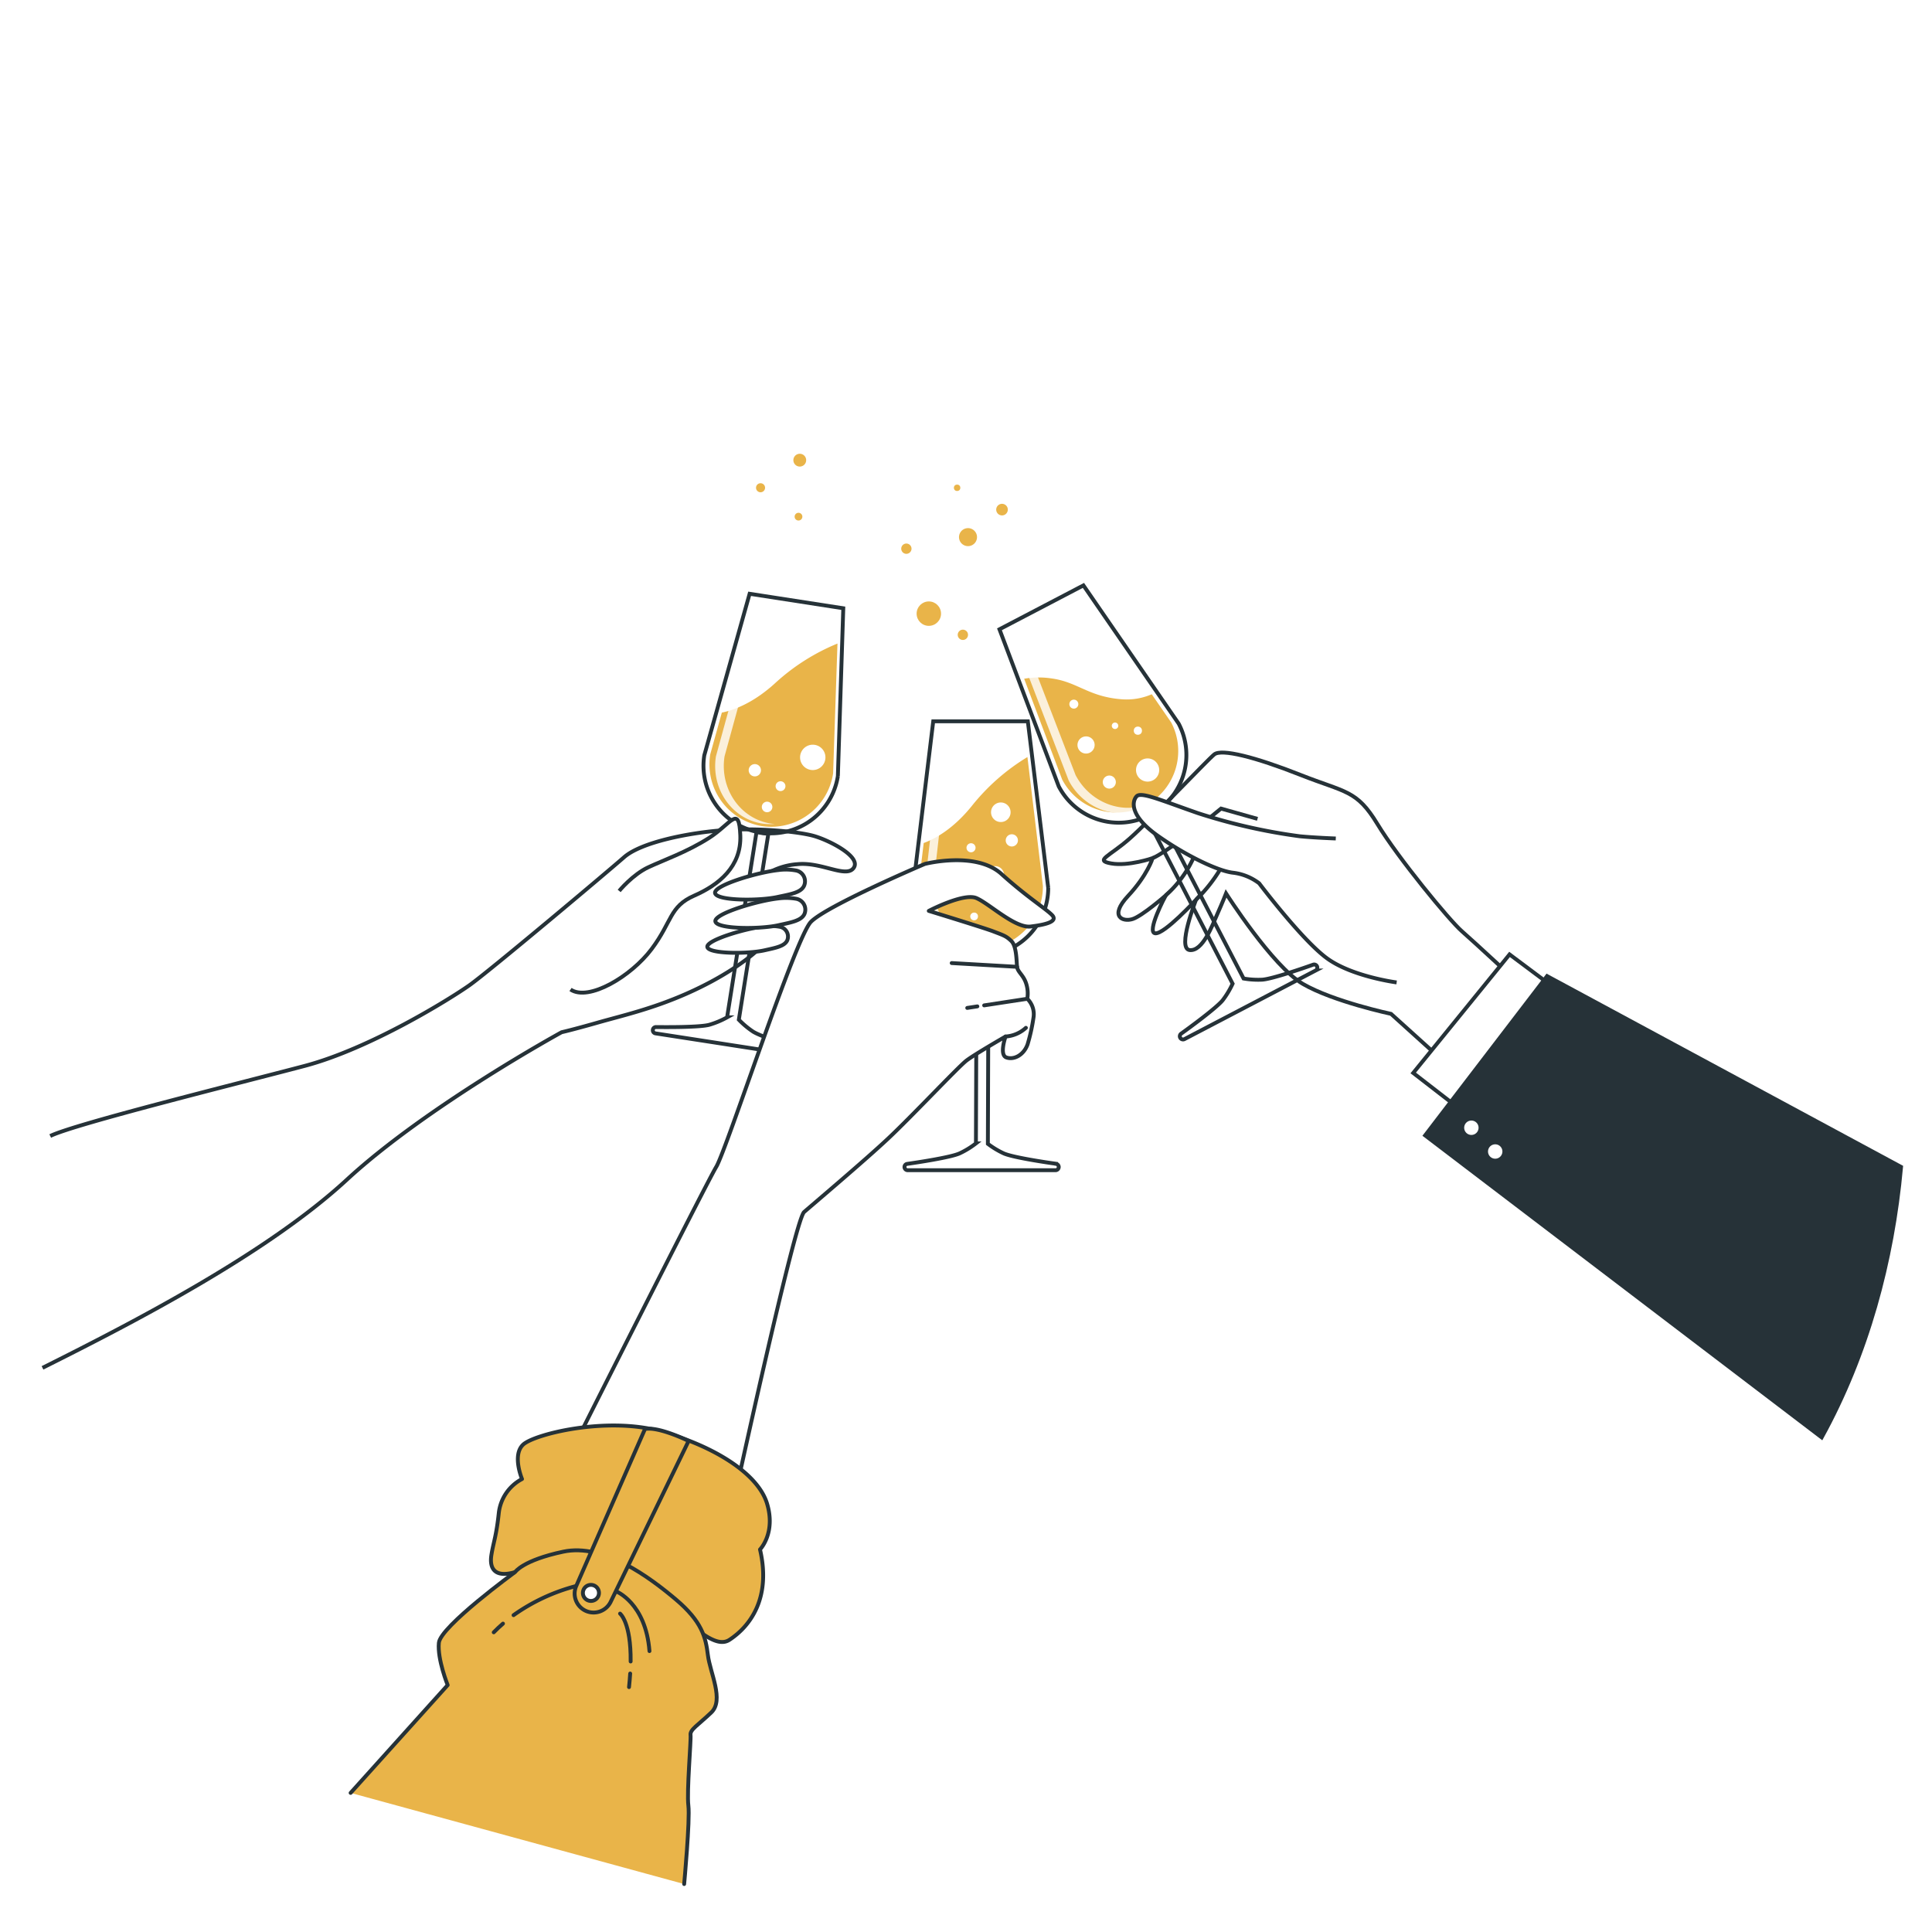 <svg class="animated" id="freepik_stories-new-year-toast" xmlns="http://www.w3.org/2000/svg" viewBox="0 0 500 500" version="1.1" xmlns:xlink="http://www.w3.org/1999/xlink" xmlns:svgjs="http://svgjs.com/svgjs"><style>svg#freepik_stories-new-year-toast:not(.animated) .animable {opacity: 0;}svg#freepik_stories-new-year-toast.animated #freepik--hand-3--inject-121 {animation: 3s Infinite  linear wind;animation-delay: 0s;}svg#freepik_stories-new-year-toast.animated #freepik--hand-1--inject-121 {animation: 3s Infinite  linear wind;animation-delay: 0s;}svg#freepik_stories-new-year-toast.animated #freepik--hand-2--inject-121 {animation: 3s Infinite  linear wind;animation-delay: 0s;}            @keyframes wind {                0% {                    transform: rotate( 0deg );                }                25% {                    transform: rotate( 1deg );                }                75% {                    transform: rotate( -1deg );                }            }        .animator-hidden { display: none; }</style><g id="freepik--background-simple--inject-121" class="animable animator-active animator-hidden" style="transform-origin: 248.117px 261.048px;"><path d="M471.76,207.68C455.32,154,413.06,110.94,363,88.27c-47.72-21.63-108-32.32-153.25,1-29.77,21.92-46.63,57-73.89,81.63-13.54,12.22-28.38,16.19-44.49,23.5-39.29,17.81-72.16,52.17-74.87,97.49C12,367.64,72.09,420.05,139.11,437.24,227.68,460,293.89,460,354.72,435.42c31.6-12.74,63.75-28.86,86.53-55.24,34.45-39.91,44-96.59,36.14-147.84A175.49,175.49,0,0,0,471.76,207.68Z" style="fill: #E9B449; transform-origin: 248.117px 261.048px;" id="elqq6wiwb04vr" class="animable"></path><g id="el69qwzsgiftp"><path d="M471.76,207.68C455.32,154,413.06,110.94,363,88.27c-47.72-21.63-108-32.32-153.25,1-29.77,21.92-46.63,57-73.89,81.63-13.54,12.22-28.38,16.19-44.49,23.5-39.29,17.81-72.16,52.17-74.87,97.49C12,367.64,72.09,420.05,139.11,437.24,227.68,460,293.89,460,354.72,435.42c31.6-12.74,63.75-28.86,86.53-55.24,34.45-39.91,44-96.59,36.14-147.84A175.49,175.49,0,0,0,471.76,207.68Z" style="fill: rgb(255, 255, 255); opacity: 0.8; transform-origin: 248.117px 261.048px;" class="animable" id="elr9xawjtmq3r"></path></g></g><g id="freepik--Banner--inject-121" class="animable animator-hidden" style="transform-origin: 248.96px 107.175px;"><path d="M72.05,141.07s109.68-5.24,177.4-6.95c67.72,1.71,177.4,6.95,177.4,6.95s-8.56-10.34-14.26-31,5.86-36.71,5.86-36.71c-55.88,6.25-115.71,5.17-165.67,4.87v0c-1.1,0-2.22,0-3.33,0s-2.23,0-3.33,0v0c-50,.3-118-3-173.9-9.27,0,0,4.75,26,4.55,32.8A225.91,225.91,0,0,1,72.05,141.07Z" style="fill: rgb(38, 50, 56); stroke: rgb(38, 50, 56); stroke-miterlimit: 10; transform-origin: 249.45px 105.015px;" id="el6zjl0lefp1v" class="animable"></path><path d="M141.6,109.61v13.83h-3.42V92.71h3.42v13.83h7.55V92.71h3.42v30.73h-3.42V109.61Z" style="fill: #E9B449; transform-origin: 145.375px 108.075px;" id="elcu3wbxzdqnk" class="animable"></path><path d="M159.55,117.25l-1.19,6.19H155.2l5.89-30.73h5l5.88,30.73H168.5l-1.18-6.19Zm.44-2.94h6.85l-3.47-17.74Z" style="fill: #E9B449; transform-origin: 163.585px 108.075px;" id="elmw0oncbx4up" class="animable"></path><path d="M181.32,92.71c4.83,0,6.89,2.85,6.89,7.51v3.68c0,4.88-2.28,7.42-7.16,7.42h-3v12.12H174.6V92.71Zm-.27,15.54c2.55,0,3.78-1.19,3.78-4.13V100c0-2.81-1-4.21-3.51-4.21H178v12.42Z" style="fill: #E9B449; transform-origin: 181.405px 108.075px;" id="el2nj0mbu5noe" class="animable"></path><path d="M197.73,92.71c4.83,0,6.89,2.85,6.89,7.51v3.68c0,4.88-2.28,7.42-7.15,7.42h-3v12.12H191V92.71Zm-.26,15.54c2.54,0,3.77-1.19,3.77-4.13V100c0-2.81-1-4.21-3.51-4.21h-3.29v12.42Z" style="fill: #E9B449; transform-origin: 197.81px 108.075px;" id="elf95gol1g3o" class="animable"></path><path d="M212.78,112.42l-6.49-19.71h3.55l4.79,15.1,4.83-15.1h3.24l-6.54,19.71v11h-3.38Z" style="fill: #E9B449; transform-origin: 214.495px 108.065px;" id="elxh499o46bn" class="animable"></path><path d="M235,123.44h-3.07V92.71h4.34l7.11,22.21V92.71h3v30.73h-3.55L235,98.59Z" style="fill: #E9B449; transform-origin: 239.155px 108.075px;" id="elfzij8j0y9q4" class="animable"></path><path d="M260.84,106.32v3.07h-7.51v10.93h9.22v3.12H249.91V92.71h12.64v3.12h-9.22v10.49Z" style="fill: #E9B449; transform-origin: 256.23px 108.075px;" id="eldioxm15xssd" class="animable"></path><path d="M273.87,123.44h-4.69L265,92.71h3.34l3.6,26.16,3.42-26.11h3.38l3.38,26.15,3.47-26.2h3l-4.17,30.73h-4.52l-2.94-20.85Z" style="fill: #E9B449; transform-origin: 276.795px 108.075px;" id="elng8nld2bni" class="animable"></path><path d="M303.54,112.42,297,92.71h3.56l4.78,15.1,4.83-15.1h3.25l-6.54,19.71v11h-3.38Z" style="fill: #E9B449; transform-origin: 305.21px 108.065px;" id="elzu3t10eslx" class="animable"></path><path d="M326.84,106.32v3.07h-7.5v10.93h9.22v3.12H315.91V92.71h12.65v3.12h-9.22v10.49Z" style="fill: #E9B449; transform-origin: 322.235px 108.075px;" id="eli2yhw5q9rz" class="animable"></path><path d="M335.18,117.25,334,123.44h-3.16l5.88-30.73h5l5.88,30.73h-3.43L343,117.25Zm.44-2.94h6.85L339,96.57Z" style="fill: #E9B449; transform-origin: 339.22px 108.075px;" id="eluhu3v9t5yf" class="animable"></path><path d="M357.08,92.71c4.83,0,6.85,2.46,6.85,7v2.51c0,3.38-1.19,5.48-3.82,6.32,2.81.83,3.86,3.11,3.86,6.41v4.78a7.73,7.73,0,0,0,.62,3.69h-3.47a8,8,0,0,1-.57-3.73v-4.83c0-3.47-1.63-4.57-4.48-4.57h-2.41v13.13h-3.43V92.71Zm-.88,14.49c2.72,0,4.35-.88,4.35-4.22V100c0-2.76-1-4.21-3.56-4.21h-3.33V107.2Z" style="fill: #E9B449; transform-origin: 357.41px 108.065px;" id="elhsz4k9cqayq" class="animable"></path><path d="M379.27,92.45c-.83,3.54-4.5,5.71-4.5,5.71s-2.32-3.57-1.49-7.11,4.5-5.72,4.5-5.72S380.1,88.91,379.27,92.45Z" style="fill: #E9B449; transform-origin: 376.275px 91.745px;" id="elfz2qdfytzs" class="animable"></path><path d="M383,102.82c-3.64-.13-6.48-3.3-6.48-3.3s3.06-3,6.69-2.84,6.48,3.3,6.48,3.3S386.65,103,383,102.82Z" style="fill: #E9B449; transform-origin: 383.105px 99.751px;" id="el7reeunbq82x" class="animable"></path><path d="M124.08,92.45c.83,3.54,4.49,5.71,4.49,5.71s2.32-3.57,1.49-7.11-4.49-5.72-4.49-5.72S123.25,88.91,124.08,92.45Z" style="fill: #E9B449; transform-origin: 127.07px 91.745px;" id="el06ii6ejtv87" class="animable"></path><path d="M120.33,102.82c3.63-.13,6.47-3.3,6.47-3.3s-3-3-6.69-2.84-6.47,3.3-6.47,3.3S116.69,103,120.33,102.82Z" style="fill: #E9B449; transform-origin: 120.22px 99.751px;" id="elv85jzmwkmrc" class="animable"></path><line x1="76.36" y1="72.41" x2="80.91" y2="80.68" style="fill: none; stroke: rgb(255, 255, 255); stroke-linecap: round; stroke-linejoin: round; transform-origin: 78.635px 76.545px;" id="el6jdng5t02tu" class="animable"></line><line x1="88.61" y1="77.39" x2="90" y2="78.2" style="fill: none; stroke: rgb(255, 255, 255); stroke-linecap: round; stroke-linejoin: round; transform-origin: 89.305px 77.795px;" id="eldgkw9fzh5l" class="animable"></line><line x1="80.08" y1="72.41" x2="86.89" y2="76.39" style="fill: none; stroke: rgb(255, 255, 255); stroke-linecap: round; stroke-linejoin: round; transform-origin: 83.485px 74.4px;" id="el6s297dh1e2f" class="animable"></line><line x1="75.53" y1="76.96" x2="78.84" y2="85.22" style="fill: none; stroke: rgb(255, 255, 255); stroke-linecap: round; stroke-linejoin: round; transform-origin: 77.185px 81.09px;" id="elp2s8zz7vezh" class="animable"></line><line x1="75.53" y1="136.04" x2="79.67" y2="127.36" style="fill: none; stroke: rgb(255, 255, 255); stroke-linecap: round; stroke-linejoin: round; transform-origin: 77.6px 131.7px;" id="el05qdvrsizq6n" class="animable"></line><line x1="80.08" y1="134.8" x2="86.28" y2="128.6" style="fill: none; stroke: rgb(255, 255, 255); stroke-linecap: round; stroke-linejoin: round; transform-origin: 83.18px 131.7px;" id="eljvcmhw6eg7g" class="animable"></line><line x1="86.91" y1="137.01" x2="87.93" y2="136.87" style="fill: none; stroke: rgb(255, 255, 255); stroke-linecap: round; stroke-linejoin: round; transform-origin: 87.42px 136.94px;" id="eldt3umdkmrjo" class="animable"></line><line x1="79.25" y1="138.1" x2="85.11" y2="137.27" style="fill: none; stroke: rgb(255, 255, 255); stroke-linecap: round; stroke-linejoin: round; transform-origin: 82.18px 137.685px;" id="elqijpr6gloxf" class="animable"></line><line x1="409.65" y1="78.2" x2="403.9" y2="83.84" style="fill: none; stroke: rgb(255, 255, 255); stroke-linecap: round; stroke-linejoin: round; transform-origin: 406.775px 81.02px;" id="el41zhqrrdit1" class="animable"></line><line x1="400.89" y1="78.96" x2="399.34" y2="79.37" style="fill: none; stroke: rgb(255, 255, 255); stroke-linecap: round; stroke-linejoin: round; transform-origin: 400.115px 79.165px;" id="elq86bqzaw5mm" class="animable"></line><line x1="407.41" y1="77.21" x2="402.44" y2="78.54" style="fill: none; stroke: rgb(255, 255, 255); stroke-linecap: round; stroke-linejoin: round; transform-origin: 404.925px 77.875px;" id="elyu3u86lx53f" class="animable"></line><line x1="408.48" y1="82.18" x2="403.48" y2="88.15" style="fill: none; stroke: rgb(255, 255, 255); stroke-linecap: round; stroke-linejoin: round; transform-origin: 405.98px 85.165px;" id="eljsywbhjk8vq" class="animable"></line><line x1="417.12" y1="136.19" x2="412.77" y2="129.1" style="fill: none; stroke: rgb(255, 255, 255); stroke-linecap: round; stroke-linejoin: round; transform-origin: 414.945px 132.645px;" id="eli4kyp08wgu" class="animable"></line><line x1="409.44" y1="131.72" x2="408.78" y2="131.14" style="fill: none; stroke: rgb(255, 255, 255); stroke-linecap: round; stroke-linejoin: round; transform-origin: 409.11px 131.43px;" id="elmcw7uou0o8" class="animable"></line><line x1="413.97" y1="135.73" x2="410.99" y2="133.1" style="fill: none; stroke: rgb(255, 255, 255); stroke-linecap: round; stroke-linejoin: round; transform-origin: 412.48px 134.415px;" id="elea3b5qigvn9" class="animable"></line><line x1="415.14" y1="138.54" x2="409.33" y2="138.68" style="fill: none; stroke: rgb(255, 255, 255); stroke-linecap: round; stroke-linejoin: round; transform-origin: 412.235px 138.61px;" id="elc6tjklwcxdw" class="animable"></line><line x1="39.14" y1="34.96" x2="37.6" y2="33.38" style="fill: none; stroke: gray; stroke-linecap: round; stroke-linejoin: round; transform-origin: 38.37px 34.17px;" id="elxaqw0mhiaa" class="animable"></line><line x1="72.22" y1="68.95" x2="42.76" y2="38.68" style="fill: none; stroke: gray; stroke-linecap: round; stroke-linejoin: round; transform-origin: 57.49px 53.815px;" id="ele6xttu949lt" class="animable"></line><line x1="32.3" y1="180.71" x2="27.57" y2="185.43" style="fill: none; stroke: gray; stroke-linecap: round; stroke-linejoin: round; transform-origin: 29.935px 183.07px;" id="el8k7ov6501eo" class="animable"></line><line x1="72.05" y1="141.07" x2="38.17" y2="174.86" style="fill: none; stroke: gray; stroke-linecap: round; stroke-linejoin: round; transform-origin: 55.11px 157.965px;" id="eleky8l31guuq" class="animable"></line><line x1="464.21" y1="31.95" x2="467.56" y2="28.92" style="fill: none; stroke: gray; stroke-linecap: round; stroke-linejoin: round; transform-origin: 465.885px 30.435px;" id="elt1rkxy8qwds" class="animable"></line><line x1="418.45" y1="73.35" x2="460.01" y2="35.76" style="fill: none; stroke: gray; stroke-linecap: round; stroke-linejoin: round; transform-origin: 439.23px 54.555px;" id="el4ivlznt2q57" class="animable"></line><line x1="467.68" y1="174.87" x2="470.35" y2="177.07" style="fill: none; stroke: gray; stroke-linecap: round; stroke-linejoin: round; transform-origin: 469.015px 175.97px;" id="elatjwchu1dtj" class="animable"></line><line x1="426.85" y1="141.07" x2="462.95" y2="170.95" style="fill: none; stroke: gray; stroke-linecap: round; stroke-linejoin: round; transform-origin: 444.9px 156.01px;" id="elkzdk5fdxbi" class="animable"></line></g><g id="freepik--hand-3--inject-121" class="animable" style="transform-origin: 375.33px 261.75px;"><path d="M393.59,255s-12.06-11.22-15.26-14-16.5-18.93-21.87-27.77-8.21-8.07-19.88-12.68-20.45-6.85-22.34-5.3S297.68,212.32,292.38,217s-9.22,5.68-4.79,6.46,10.71-1.37,10.71-1.37-1.31,4.37-6.34,9.76-1.36,6.8,1.15,6,8.56-6.09,8.56-6.09-5.09,9.55-2.69,9.78,10.54-8.66,10.54-8.66-5,12.66-1.62,13,5.82-6.36,7.15-9.34,2.25-5.32,2.25-5.32,12,18.83,19.87,23.41S360,262.39,360,262.39l15.91,14.37Z" style="fill: rgb(255, 255, 255); stroke: rgb(38, 50, 56); stroke-miterlimit: 10; transform-origin: 339.63px 235.761px;" id="elt9jv0icaj7" class="animable"></path><path d="M298.3,222.08S301.68,221,316,209.26l9.44,2.66" style="fill: none; stroke: rgb(38, 50, 56); stroke-miterlimit: 10; transform-origin: 311.87px 215.67px;" id="el7jnwsc67zop" class="animable"></path><path d="M301.67,231.75a29.39,29.39,0,0,0,7.18-9.68" style="fill: none; stroke: rgb(38, 50, 56); stroke-miterlimit: 10; transform-origin: 305.26px 226.91px;" id="el1ypjjfahbzn" class="animable"></path><path d="M309.52,232.87a39.19,39.19,0,0,0,6.25-7.86" style="fill: none; stroke: rgb(38, 50, 56); stroke-miterlimit: 10; transform-origin: 312.645px 228.94px;" id="el745gfkg25lt" class="animable"></path><path d="M297.65,210.91h0A17.51,17.51,0,0,1,274,203.51l-15.34-40.65,21.73-11.36,24.65,35.78A17.51,17.51,0,0,1,297.65,210.91Z" style="fill: none; stroke: rgb(38, 50, 56); stroke-miterlimit: 10; transform-origin: 282.848px 182.206px;" id="eldnocdcn2pw" class="animable"></path><path d="M298.07,179.67a16.2,16.2,0,0,1-7.78,1.3c-8.52-.64-11.36-4.43-18-5.37a22,22,0,0,0-7.24.06l9.84,26.09a15.93,15.93,0,0,0,21.49,6.73h0a15.93,15.93,0,0,0,6.73-21.5Z" style="fill: #E9B449; transform-origin: 284.988px 192.81px;" id="elrjothrg2dbf" class="animable"></path><path d="M288.78,202.4a1.69,1.69,0,1,1-1.69-1.69A1.69,1.69,0,0,1,288.78,202.4Z" style="fill: rgb(255, 255, 255); transform-origin: 287.09px 202.4px;" id="eln34jhhvet0l" class="animable"></path><path d="M283.29,192.79a2.22,2.22,0,1,1-2.22-2.21A2.21,2.21,0,0,1,283.29,192.79Z" style="fill: rgb(255, 255, 255); transform-origin: 281.07px 192.8px;" id="elr8hgj6er72" class="animable"></path><path d="M300,199.23a3,3,0,1,1-3-2.95A3,3,0,0,1,300,199.23Z" style="fill: rgb(255, 255, 255); transform-origin: 297px 199.28px;" id="el5fixuwnd11i" class="animable"></path><circle cx="294.48" cy="189.1" r="1.06" style="fill: rgb(255, 255, 255); transform-origin: 294.48px 189.1px;" id="el9wq75xxokpj" class="animable"></circle><path d="M289.41,187.83a.84.84,0,1,1-1.68,0,.84.84,0,1,1,1.68,0Z" style="fill: rgb(255, 255, 255); transform-origin: 288.57px 187.83px;" id="el26lq6mkge79" class="animable"></path><path d="M279.07,182.24a1.16,1.16,0,1,1-1.16-1.17A1.16,1.16,0,0,1,279.07,182.24Z" style="fill: rgb(255, 255, 255); transform-origin: 277.91px 182.23px;" id="el72dx52ovr9c" class="animable"></path><g id="elhe6qtn79dl"><path d="M298.37,207.49h0c-7.1,3.71-16.05.63-20-6.88l-13.54-35.19-1.94,1L276.58,202c3.93,7.51,12.88,10.59,20,6.87h0a13.37,13.37,0,0,0,2.69-1.85C299,207.15,298.68,207.33,298.37,207.49Z" style="fill: rgb(255, 255, 255); opacity: 0.8; transform-origin: 281.08px 187.934px;" class="animable" id="elg3ktq1ii688"></path></g><path d="M339.86,249.65c-2.41.86-10.65,3.73-13.23,3.89a22.25,22.25,0,0,1-4.79-.3L299.43,210c-.43.28-.87.55-1.33.79h0a11.92,11.92,0,0,1-1.42.64L319,254.58a22.48,22.48,0,0,1-2.56,4.27c-1.61,2-8.66,7.16-10.75,8.65a.83.83,0,0,0,.87,1.41l16.83-8.8.27-.14,16.82-8.8a.84.84,0,0,0,.35-1.12A.82.82,0,0,0,339.86,249.65Z" style="fill: none; stroke: rgb(38, 50, 56); stroke-miterlimit: 10; transform-origin: 318.801px 239.504px;" id="elyxrvv5sgcd" class="animable"></path><path d="M345.7,217s-5.52-.2-9.29-.57a148.38,148.38,0,0,1-26.42-6c-9.71-3.38-14.69-5.6-15.85-4.33s-1.88,5,5.57,10.25,15.73,9.15,19.5,9.52a13.82,13.82,0,0,1,6.66,2.73s11,14.59,17.5,19.37,18.08,6.28,18.08,6.28" style="fill: rgb(255, 255, 255); stroke: rgb(38, 50, 56); stroke-miterlimit: 10; transform-origin: 327.431px 229.994px;" id="elf85wnjr41e9" class="animable"></path><polygon points="390.67 247 365.74 277.68 380.92 289.43 405.01 257.73 390.67 247" style="fill: rgb(255, 255, 255); stroke: rgb(38, 50, 56); stroke-miterlimit: 10; transform-origin: 385.375px 268.215px;" id="elysfsswspd6" class="animable"></polygon><path d="M368.82,293.84,471.45,372c11.74-21.36,18.33-45.46,20.55-70l-91.62-49.39Z" style="fill: rgb(38, 50, 56); stroke: rgb(38, 50, 56); stroke-miterlimit: 10; transform-origin: 430.41px 312.305px;" id="el5uyhwihr68h" class="animable"></path><path d="M382.65,291.8A1.86,1.86,0,1,1,380.8,290,1.85,1.85,0,0,1,382.65,291.8Z" style="fill: rgb(255, 255, 255); transform-origin: 380.791px 291.86px;" id="elsfu6l8poice" class="animable"></path><path d="M388.82,298a1.86,1.86,0,1,1-1.85-1.85A1.85,1.85,0,0,1,388.82,298Z" style="fill: rgb(255, 255, 255); transform-origin: 386.96px 298.01px;" id="el9yak21bkd1" class="animable"></path></g><g id="freepik--hand-1--inject-121" class="animable" style="transform-origin: 135.91px 235.715px;"><path d="M13,294c6.23-3.09,48.84-13.65,65.8-18.13s37.56-17.29,42.59-20.82,35.68-29.31,40.13-33.21,16.83-6.36,25.92-7,18.94.39,22.88,1.42,12.52,5.33,10.67,8.26-8.25-1.48-14.54-.88a17.92,17.92,0,0,0-9.71,3.67s2.42,15.81-.67,18.6-9.14,7.15-18.26,11.19-16.78,5.74-23.19,7.57-9.27,2.47-9.27,2.47-34.95,19.12-55.58,38.16S35,342,11,354" style="fill: rgb(255, 255, 255); stroke: rgb(38, 50, 56); stroke-miterlimit: 10; transform-origin: 116.124px 284.321px;" id="eldchj3ssuiuw" class="animable"></path><path d="M196.9,215.47h0a17.5,17.5,0,0,1-14.63-20L194,153.67l24.24,3.75-1.4,43.42A17.5,17.5,0,0,1,196.9,215.47Z" style="fill: none; stroke: rgb(38, 50, 56); stroke-miterlimit: 10; transform-origin: 200.15px 184.671px;" id="eleskccqmrg4h" class="animable"></path><path d="M200.81,176.61c-5.81,5.38-11,7.2-14,7.81l-3,10.8a16.2,16.2,0,0,0,13.41,18.58h0a16.2,16.2,0,0,0,18.39-13.66l1.13-33.59A54.23,54.23,0,0,0,200.81,176.61Z" style="fill: #E9B449; transform-origin: 200.171px 190.262px;" id="el4odexkssu7" class="animable"></path><circle cx="198.52" cy="208.84" r="1.37" style="fill: rgb(255, 255, 255); transform-origin: 198.52px 208.84px;" id="ellu4s2slhbqf" class="animable"></circle><path d="M196.94,199.34a1.59,1.59,0,1,1-1.59-1.59A1.59,1.59,0,0,1,196.94,199.34Z" style="fill: rgb(255, 255, 255); transform-origin: 195.35px 199.34px;" id="elbuxy9ed27ka" class="animable"></path><path d="M213.62,196a3.28,3.28,0,1,1-3.28-3.27A3.27,3.27,0,0,1,213.62,196Z" style="fill: rgb(255, 255, 255); transform-origin: 210.34px 196.01px;" id="elr7cm5lo185m" class="animable"></path><path d="M203.27,203.45a1.27,1.27,0,1,1-1.27-1.26A1.27,1.27,0,0,1,203.27,203.45Z" style="fill: rgb(255, 255, 255); transform-origin: 202px 203.46px;" id="el4j3vk6kyvru" class="animable"></path><g id="elmrfftzh2k3k"><path d="M199.51,213.14h0c-7.92-1.22-13.29-9-12-17.39l10-36.36-2.16-.33-10.07,36.69c-1.3,8.38,4.08,16.17,12,17.39h0a13.82,13.82,0,0,0,3.27.1C200.19,213.22,199.85,213.19,199.51,213.14Z" style="fill: rgb(255, 255, 255); opacity: 0.8; transform-origin: 192.818px 186.177px;" class="animable" id="eldmfj1j82jt9"></path></g><path d="M207.89,271.7c-2.45-.74-10.78-3.32-13-4.72a22.29,22.29,0,0,1-3.68-3.08l7.64-48.14a13.37,13.37,0,0,1-1.54-.15h0a14.6,14.6,0,0,1-1.52-.32l-7.62,48a22.52,22.52,0,0,1-4.6,1.92c-2.5.68-11.22.62-13.78.59a.81.81,0,0,0-.83.7.82.82,0,0,0,.69.94l18.77,2.9.3.05,18.76,2.9a.83.83,0,0,0,.37-1.61Z" style="fill: none; stroke: rgb(38, 50, 56); stroke-miterlimit: 10; transform-origin: 188.683px 244.293px;" id="eld0xr8d6eqfl" class="animable"></path><path d="M203.72,243.4a2.57,2.57,0,0,0-1.91-3.55,13.43,13.43,0,0,0-4.1-.08c-4.86.53-15.14,3.59-14.64,5.36s10.47,1.77,14.69.83C200.72,245.3,203,244.9,203.72,243.4Z" style="fill: rgb(255, 255, 255); stroke: rgb(38, 50, 56); stroke-miterlimit: 10; transform-origin: 193.492px 243.118px;" id="elk2978cnsed" class="animable"></path><path d="M208.08,229.27a2.86,2.86,0,0,0-2.13-4,14.49,14.49,0,0,0-4.57-.09c-5.42.59-16.87,4-16.31,6s11.67,2,16.37.91C204.73,231.39,207.24,231,208.08,229.27Z" style="fill: rgb(255, 255, 255); stroke: rgb(38, 50, 56); stroke-miterlimit: 10; transform-origin: 196.692px 228.93px;" id="elc1zroq1dbum" class="animable"></path><path d="M208.16,236.6a2.86,2.86,0,0,0-2.12-4,15.14,15.14,0,0,0-4.57-.09c-5.43.59-16.88,4-16.32,6s11.67,2,16.37.92C204.81,238.71,207.32,238.28,208.16,236.6Z" style="fill: rgb(255, 255, 255); stroke: rgb(38, 50, 56); stroke-miterlimit: 10; transform-origin: 196.773px 236.265px;" id="el203jjz3c22j" class="animable"></path><path d="M160.24,230.57s3.5-4.24,7.53-6.12,10-3.95,15.71-7.58,7.79-8.77,8.11-.69S186.06,229,179.65,231.8s-5.67,6.69-11,13.8-16.33,13.64-21,10.48" style="fill: rgb(255, 255, 255); stroke: rgb(38, 50, 56); stroke-miterlimit: 10; transform-origin: 169.626px 234.391px;" id="elsxm0vcpy9i" class="animable"></path><circle cx="240.38" cy="158.81" r="3.16" style="fill: #E9B449; transform-origin: 240.38px 158.81px;" id="el6wxb1trbgbe" class="animable"></circle><path d="M252.85,139a2.33,2.33,0,1,1-2.33-2.32A2.33,2.33,0,0,1,252.85,139Z" style="fill: #E9B449; transform-origin: 250.52px 139.01px;" id="el8ea7eu476k9" class="animable"></path><path d="M260.82,131.89a1.5,1.5,0,1,1-1.49-1.5A1.49,1.49,0,0,1,260.82,131.89Z" style="fill: #E9B449; transform-origin: 259.32px 131.89px;" id="elgbqdlrdaonm" class="animable"></path><circle cx="247.7" cy="126.24" r="0.83" style="fill: #E9B449; transform-origin: 247.7px 126.24px;" id="elwmai0z0vva" class="animable"></circle><path d="M207.65,133.71a1,1,0,1,1-1-1A1,1,0,0,1,207.65,133.71Z" style="fill: #E9B449; transform-origin: 206.65px 133.71px;" id="ell09hnnnk4ls" class="animable"></path><path d="M198,126.24a1.17,1.17,0,1,0-1.17,1.16A1.17,1.17,0,0,0,198,126.24Z" style="fill: #E9B449; transform-origin: 196.83px 126.23px;" id="eleqh81amgtie" class="animable"></path><circle cx="206.98" cy="119.09" r="1.66" style="fill: #E9B449; transform-origin: 206.98px 119.09px;" id="ellzk74gf5hhf" class="animable"></circle><path d="M250.52,164.29a1.33,1.33,0,1,1-1.33-1.33A1.32,1.32,0,0,1,250.52,164.29Z" style="fill: #E9B449; transform-origin: 249.19px 164.29px;" id="els6dy085rus" class="animable"></path><path d="M235.9,142a1.33,1.33,0,1,1-1.33-1.33A1.33,1.33,0,0,1,235.9,142Z" style="fill: #E9B449; transform-origin: 234.57px 142px;" id="el8mrmqn5m80k" class="animable"></path></g><g id="freepik--hand-2--inject-121" class="animable" style="transform-origin: 182.371px 337.13px;"><path d="M253.82,247.31h0A17.51,17.51,0,0,1,236.3,229.8l5.22-43.13H266l5.28,43.12A17.52,17.52,0,0,1,253.82,247.31Z" style="fill: none; stroke: rgb(38, 50, 56); stroke-miterlimit: 10; transform-origin: 253.79px 216.99px;" id="el5b7ro2s7gzk" class="animable"></path><path d="M251.73,208.3c-4.92,6.21-9.76,8.8-12.68,9.87l-1.33,11.14a16.2,16.2,0,0,0,16.1,16.3h0a16.19,16.19,0,0,0,16.08-16.32l-4-33.37A54.44,54.44,0,0,0,251.73,208.3Z" style="fill: #E9B449; transform-origin: 253.81px 220.765px;" id="el9pjeejq0w2c" class="animable"></path><path d="M251,228.9a2,2,0,1,1-2-2A2,2,0,0,1,251,228.9Z" style="fill: rgb(255, 255, 255); transform-origin: 249px 228.9px;" id="eleffeo16jc2a" class="animable"></path><path d="M253.1,237.13a1,1,0,1,1-.95-.95A.95.95,0,0,1,253.1,237.13Z" style="fill: rgb(255, 255, 255); transform-origin: 252.101px 237.179px;" id="el2r8zba1jt9t" class="animable"></path><path d="M259.85,226.47a2.32,2.32,0,1,1-2.32-2.32A2.32,2.32,0,0,1,259.85,226.47Z" style="fill: rgb(255, 255, 255); transform-origin: 257.53px 226.47px;" id="elcbi2pfsisa6" class="animable"></path><path d="M263.44,217.5a1.58,1.58,0,1,1-1.58-1.59A1.58,1.58,0,0,1,263.44,217.5Z" style="fill: rgb(255, 255, 255); transform-origin: 261.86px 217.49px;" id="el320qa7kn3v6" class="animable"></path><path d="M252.47,219.4a1.17,1.17,0,1,1-1.17-1.17A1.16,1.16,0,0,1,252.47,219.4Z" style="fill: rgb(255, 255, 255); transform-origin: 251.3px 219.4px;" id="el6xe315yyi2" class="animable"></path><path d="M257.11,233.54a.95.95,0,1,1-.95-.95A.95.95,0,0,1,257.11,233.54Z" style="fill: rgb(255, 255, 255); transform-origin: 256.16px 233.54px;" id="elahlp1ea2o9p" class="animable"></path><path d="M261.54,210.21a2.53,2.53,0,1,1-2.53-2.53A2.53,2.53,0,0,1,261.54,210.21Z" style="fill: rgb(255, 255, 255); transform-origin: 259.01px 210.21px;" id="el11jo6hh1hg0o" class="animable"></path><g id="els6vszkuk3g"><path d="M256.05,244.6h0c-8,0-14.52-6.86-14.53-15.34l4.29-37.46h-2.18l-4.34,37.8c0,8.48,6.51,15.35,14.53,15.35h0a13.82,13.82,0,0,0,3.24-.4C256.73,244.57,256.39,244.6,256.05,244.6Z" style="fill: rgb(255, 255, 255); opacity: 0.8; transform-origin: 248.175px 218.375px;" class="animable" id="elmdp682jxucr"></path></g><path d="M273.3,301.18c-2.54-.35-11.16-1.63-13.53-2.68a22.12,22.12,0,0,1-4.11-2.48l.17-48.73c-.51.05-1,.09-1.55.09h0a13,13,0,0,1-1.54-.09l-.17,48.62a22,22,0,0,1-4.26,2.6c-2.36,1.05-11,2.34-13.52,2.7a.81.81,0,0,0-.71.82.83.83,0,0,0,.83.82h38.27a.83.83,0,0,0,.12-1.65Z" style="fill: none; stroke: rgb(38, 50, 56); stroke-miterlimit: 10; transform-origin: 254.041px 275.07px;" id="els15g40mucb" class="animable"></path><path d="M239.34,223.59s-25.46,10.84-29.49,15-21.84,59-24.48,63.38S147.68,376,147.68,376l42,13.46s16-73.68,18.42-75.79,15.62-13.27,21.73-19S248,276.1,250.11,274.48s10.13-6.23,10.13-6.23-1.69,4.74.21,5.42,4.47-.55,5.49-3.4a48.73,48.73,0,0,0,1.52-6.86,5.57,5.57,0,0,0-1.6-4.93h0a8.3,8.3,0,0,0-.31-4c-.72-2.18-2.17-2.91-2.33-4.25s-.1-5.32-1.46-6.66-2-1.49-4.86-2.59c-2.7-1-16.53-5.24-16.53-5.24s9-4.72,12.31-3.32,10,7.85,14.06,7.36,7.1-1.32,5.54-2.95-6.47-4.65-13.11-10.65S239.34,223.59,239.34,223.59Z" style="fill: rgb(255, 255, 255); stroke: rgb(38, 50, 56); stroke-linecap: round; stroke-linejoin: round; transform-origin: 210.188px 306.042px;" id="elm230umilo2a" class="animable"></path><line x1="252.94" y1="260.45" x2="250.32" y2="260.85" style="fill: none; stroke: rgb(38, 50, 56); stroke-linecap: round; stroke-linejoin: round; transform-origin: 251.63px 260.65px;" id="elkpmrvai5hhd" class="animable"></line><line x1="265.86" y1="258.48" x2="254.7" y2="260.19" style="fill: none; stroke: rgb(38, 50, 56); stroke-linecap: round; stroke-linejoin: round; transform-origin: 260.28px 259.335px;" id="eli2iqsow93yq" class="animable"></line><line x1="263.22" y1="250.21" x2="246.3" y2="249.24" style="fill: none; stroke: rgb(38, 50, 56); stroke-linecap: round; stroke-linejoin: round; transform-origin: 254.76px 249.725px;" id="elu6h2onfun" class="animable"></line><path d="M260.24,268.25A8.62,8.62,0,0,0,265.5,266" style="fill: none; stroke: rgb(38, 50, 56); stroke-linecap: round; stroke-linejoin: round; transform-origin: 262.87px 267.125px;" id="el91ge57zbhd6" class="animable"></path><path d="M196.69,401s4.15-4.25,1.81-11.91S185,374.32,171,370.42s-32.65.72-35.59,3.42-.31,8.93-.31,8.93a11.38,11.38,0,0,0-6,8.68c-.65,6.16-1.4,7.66-1.93,11s.74,6,6.15,4.4,8.78-8.56,25.23-.28,25,21.25,30.24,17.81S199.65,413.69,196.69,401Z" style="fill: #E9B449; stroke: rgb(38, 50, 56); stroke-linecap: round; stroke-linejoin: round; transform-origin: 163.137px 396.933px;" id="elb5dk9uuybth" class="animable"></path><path d="M177.06,487.59s1.54-16.6,1.09-20.29.73-16.93.56-18.31,2-2.58,5.37-5.8-.32-10.25-.88-14.86-1.54-8.7-8.32-14.42-18.62-14.56-29.1-12.34-12.46,5.27-12.46,5.27S114,420.9,113.58,425.16s2.28,10.94,2.28,10.94L90.74,464" style="fill: #E9B449; stroke: rgb(38, 50, 56); stroke-linecap: round; stroke-linejoin: round; transform-origin: 138.111px 444.405px;" id="elll4bgetd4uq" class="animable"></path><path d="M130.17,420.19c-.82.71-1.62,1.46-2.39,2.25" style="fill: none; stroke: rgb(38, 50, 56); stroke-linecap: round; stroke-linejoin: round; transform-origin: 128.975px 421.315px;" id="elq0xsfqjye7a" class="animable"></path><path d="M149.13,410.45A49.7,49.7,0,0,0,132.91,418" style="fill: none; stroke: rgb(38, 50, 56); stroke-linecap: round; stroke-linejoin: round; transform-origin: 141.02px 414.225px;" id="el1qlixpbd927" class="animable"></path><path d="M159.48,411.85s7.64,3,8.6,15.45" style="fill: none; stroke: rgb(38, 50, 56); stroke-linecap: round; stroke-linejoin: round; transform-origin: 163.78px 419.575px;" id="elmy9dsawi4w" class="animable"></path><path d="M163.09,433.11c-.07,1.1-.16,2.26-.3,3.51" style="fill: none; stroke: rgb(38, 50, 56); stroke-linecap: round; stroke-linejoin: round; transform-origin: 162.94px 434.865px;" id="elz8qb7gea3c" class="animable"></path><path d="M160.47,417.6s2.84,2.23,2.74,12.39" style="fill: none; stroke: rgb(38, 50, 56); stroke-linecap: round; stroke-linejoin: round; transform-origin: 161.841px 423.795px;" id="elmuwf94i0ber" class="animable"></path><path d="M166.92,369.83l-17.79,40.62a4.91,4.91,0,0,0,2.32,6.37h0a4.92,4.92,0,0,0,6.59-2.26l20.17-41.64S170.47,369.11,166.92,369.83Z" style="fill: #E9B449; stroke: rgb(38, 50, 56); stroke-linecap: round; stroke-linejoin: round; transform-origin: 163.464px 393.531px;" id="elied0ypesy4" class="animable"></path><path d="M155,412a2.08,2.08,0,1,1-2.32-1.82A2.08,2.08,0,0,1,155,412Z" style="fill: rgb(255, 255, 255); stroke: rgb(38, 50, 56); stroke-linecap: round; stroke-linejoin: round; transform-origin: 152.934px 412.244px;" id="elm2ks7bwrvlg" class="animable"></path></g><g id="freepik--Confetti--inject-121" class="animable animator-hidden" style="transform-origin: 242.35px 241.175px;"><path d="M36.41,47.92c-2.64-.78-6.54-1.09-7.94,1.82-.91,1.88-.62,5.4-.39,7.43.38,3.31,10.83,17.32,13.09,12.69.8-1.64,0-5.67-.8-7.24-1.64-3.24-5.9-6.5-9.73-6-6.26.87-5.25,12.68-3.16,16.82,2.41,4.81,7.06,8.35,11.07,11.76,3,2.55,7.85,5.74,8.5,10l0-1.24v.53l0-3.76c-.66,4.22-5.48,5-8.66,6.36-2.72,1.2-2.29,3.3-2.24,6,.09,5.09,2.8,9.44,4.66,14.09,1,2.41,1.33,5.63,2.54,7.83,0,.28.09.56.14.83.17-2.4.12-3-.15-1.66-.34.25-.74,1.46-1.08,1.86-.84,1,.81,4,0,5,2-2.33,1.55-6.47,1.31-9.33-.65-7.8-6.43-14.18-7.4-21.79,0,1.64,0,3.28,0,4.91.07-2.54,2.33-2.66,4.28-3.33,2.29-.79,5.12-2.12,6.2-4.44,1-2.09.81-6.05,0-8.2-1.67-4.53-7.48-8-10.95-11-4.17-3.65-9.07-8-9.53-13.88l0,4.27C26.32,57.3,40,62.14,41.16,70c0-1.64,0-3.27,0-4.91-.2,2.84-6-2.15-6.68-2.75-2.85-2.62-5.9-6.08-6.39-10.07l0,4.66c.09-4.71,4.72-5,8.31-4-.41-.13.49-4.86,0-5Z" style="fill: #E9B449; transform-origin: 36.603px 89.213px;" id="elybk7mz44n6g" class="animable"></path><path d="M404.49,367.45c-4.24-5.23-11.26-6.52-13.14,1.48-1.07,4.54-.67,10.27.06,14.82.27,1.68,3.18,14.71,6,9.52,2-3.63.67-12-.91-15.43-1.43-3.07-4.27-6.46-8.05-6-4,.48-7,4.87-8,8.44-1.34,4.45-1,10.16-.37,14.72,1,7.63,3.45,15.2,5.29,22.66.35,1.44-.45,2.37.24.38-.15.43-.08,1.12-.39,1.49-.71.87-.91,1.68-2,2.33-2.57,1.56-6.36,1.17-9.13.46-2.08-.53-4.81-2.22-6.88-.88-3.13,2-3.39,9.5-4,12.54-1.16,5.95-2.22,19-9.65,20.87-.44.11.37,4.91,0,5,5-1.29,6.51-7.58,7.66-11.92,1.24-4.67,2-9.44,3-14.16.48-2.22,1-6.42,3.39-7.58,1.44-.7,3.11.09,4.5.52a18.12,18.12,0,0,0,7.89,1.05c4.82-.64,5.69-3.62,5.72-7.93A50.84,50.84,0,0,0,383.83,406c-.84-3.18-1.76-6.35-2.52-9.55-.42-1.78-.8-3.57-1.08-5.38-.1-.7-.2-1.4-.27-2.1-.54-4.89-.46.61.09-1.9,1.26-5.81,7.21-13.81,13.46-8.45a13.43,13.43,0,0,1,4.35,8.52c-.06-1.4-.27,1.69-.89,2.1s-.69.55-1.44.3c-1.87-.63-2.88-5.34-3.28-6.86a37.89,37.89,0,0,1-1-4.94,18.79,18.79,0,0,1-.28-3c-.1,2.43.22-.33.37-.81,1.09-3.38,3.09-6.87,7.22-5.86,2.33.58,4.45,2.56,5.92,4.38-.8-1,.83-4,0-5Z" style="fill: #E9B449; transform-origin: 379.074px 411.539px;" id="elu3mopzz9t5s" class="animable"></path><path d="M451,33.37c-6.54,5.34-11.6,11.65-11.3,20.33.18,5,3.21,7.88,8,9,2.62.63,8.33,1.4,9.41-1.85,2.77-8.3-8.9-9.28-14.28-8-8.55,2-11.67,13.6-8.18,21.12,2.6,5.61,9.45,8.12,14.19,11.52,2.87,2.06,9.15,6.42,9.8,10.24,0-.83,0-1.66,0-2.5v.45c0-.83,0-1.66,0-2.5-1,5.58-11.36,9-15.48,11.34-4.31,2.49-11.47,6.25-12.25,11.81-.35,2.52-.54,6,1.75,7.57,4.17,2.84,14.51,0,16.5,5.82l0-1.84v.58c0-1.06,0-2.11,0-3.17-1,2.94-5.05,3.83-7.45,5.12-2.61,1.4-6.44,3.43-7.18,6.6-.56,2.41-.48,6.19,1.37,7.9-.81-.75.85-4.22,0-5a3.89,3.89,0,0,1-1.4-2.12c0,1.63,0,3.27,0,4.91.22-6.36,10-7.15,13.48-10.64,1.56-1.55,1.59-4.51,1.19-6.61-1.52-7.76-17.86-1.69-18.25-9.25,0,1.64,0,3.27,0,4.91.37-3.17,3.42-5.56,5.77-7.36,4.85-3.73,10.47-6.16,15.64-9.35,4.74-2.93,7.17-5.46,6.33-11.13-.63-4.24-6.56-8.44-9.82-10.78-5.8-4.16-14.36-7.18-15.13-15.32l0,3.17V67.31c0,.61,0,1.22,0,1.83.65-6.78,5-11.17,11.81-11.64,2.2-.15,11.32.15,11.56,3.65,0-1.63,0-3.27,0-4.91-.81,2.73-6.47,2.06-8.44,1.71-4.35-.79-8.71-3.31-8.94-8.18,0,1.64,0,3.28,0,4.91.52-6.57,6.42-12.34,11.28-16.31.83-.69-.8-4.35,0-5Z" style="fill: #E9B449; transform-origin: 444.762px 88.14px;" id="elylr2pt33g7" class="animable"></path><path d="M422.8,191.33c-3.88,2.48-8.7,5.83-10.69,10.12-1.09,2.35-1.54,7.61.16,9.76,2.81,3.55,10.63,4,14.62,5.31,5.93,1.94,13.12,5.52,13.31,12.71v-4.91c-.47,5.31-6.67,6.83-11,7.81-3.5.78-11.25.64-13.83,3.55-1.4,1.58-1.29,6.34-.17,8.08,2.14,3.31,13,3.7,13.11,7.8v-4.91c-.86,2.76-5.32,3.57-7.52,4.88-2.69,1.6-3,3-3,5.88,0,3.07.28,4.9,3,7s8.35,3,9.32,6.73v-4.66c-.05,3.78-3.51,8.42-5.75,11.37-.82,1.08.79,4,0,5,3.52-4.63,6.54-10,5.78-16-.8-6.22-11-5.11-12.28-11.6,0,1.64,0,3.27,0,4.91.27-4.15,6.56-4.56,9.1-6.72,1.79-1.51,1.73-3.78,1.43-6.05-.84-6.2-13.12-3.85-13.7-10.2v5c.76-4.42,12.51-4.52,15.86-5.36,6.15-1.54,9.74-3.82,9.72-10.33,0-7.55-4.55-11.74-11.42-14.3-4.19-1.57-16.7-2.43-17.38-8.16v4.91c.37-5.45,7.18-9.94,11.37-12.61.78-.49-.73-4.53,0-5Z" style="fill: #E9B449; transform-origin: 425.705px 237.09px;" id="elfab72cegrxu" class="animable"></path><path d="M75.8,299.33c-3.89,2.48-8.7,5.83-10.69,10.12-1.09,2.35-1.54,7.61.16,9.76,2.81,3.55,10.63,4,14.62,5.31C85.82,326.46,93,330,93.2,337.23v-4.91c-.47,5.31-6.67,6.83-11,7.81-3.5.78-11.25.64-13.83,3.55-1.4,1.58-1.29,6.34-.17,8.08,2.14,3.31,13,3.7,13.11,7.8v-4.91c-.86,2.76-5.32,3.57-7.52,4.88-2.69,1.6-3,3-3,5.88,0,3.07.28,4.9,3,7s8.35,3,9.32,6.73v-4.66c0,3.78-3.51,8.42-5.75,11.37-.82,1.08.79,4,0,5,3.52-4.63,6.54-10,5.78-16-.8-6.22-11-5.11-12.28-11.6,0,1.64,0,3.27,0,4.91.27-4.15,6.56-4.56,9.1-6.72,1.79-1.51,1.73-3.78,1.43-6.05-.84-6.2-13.12-3.85-13.7-10.2v5c.76-4.42,12.51-4.52,15.86-5.36,6.15-1.54,9.74-3.82,9.72-10.33,0-7.55-4.55-11.74-11.42-14.3-4.19-1.57-16.7-2.43-17.38-8.16v4.91c.37-5.45,7.18-9.94,11.37-12.61.78-.49-.73-4.53,0-5Z" style="fill: #E9B449; transform-origin: 78.706px 345.09px;" id="ell2elzu2g2fg" class="animable"></path><path d="M319.44,290.44c3.24-3,10.06-7.2,11.27-.26l0-1.24v.9l0-3.76c-.45,3-2.4,5.26-4.78,7-.73.54-3.77,2.92-4.76,2.09v4.91c.16-3,7.64-5.95,9.75-3.62,3.63,4-6.26,12.52-8.4,15.38-3.35,4.46-5.33,8.94-5.31,14.47,0,3.66.49,7.41,5.23,5.67.57-.21-.51-4.82,0-5-3.08,1.13-5.12,0-5.2-3.41,0,1.63,0,3.27,0,4.91.78-7.74,6.77-13,11.26-18.77,3-3.89,3.6-7.69,3.53-12.4,0-3.46-.45-8-5.14-6.54-2.92.88-5.58,2.91-5.74,5.94-.16,3.27-.19,4.31,3,2.53,3.46-1.91,6.24-4.91,6.56-8.92.21-2.54.63-7.62-2.21-8.86-3-1.32-7,2.09-9.08,3.95-.85.77.81,4.26,0,5Z" style="fill: #E9B449; transform-origin: 324.623px 306.791px;" id="elx8b9wge4gs" class="animable"></path><path d="M100.14,155.32c-3.35.45-7.09,1.7-9.56,4.09-2.79,2.7-2.64,6.42-2.47,10,.22,4.87,3.92,6.2,8.24,7.14,3.05.67,9.89.71,10.38,4.81v-4.91c-.34,5.22-7.85,7.34-11.83,8.86-3.12,1.19-9.23,2.36-10.14,6.09-1,4.22.57,7,4.43,8.72,3.4,1.49,7.22,1.68,10.88,1.73.85,0,5.6-.56,5.74.81v-5c-.81,1.92-3.79,3.35-5.4,4.49-3,2.12-6.14,4.13-9.05,6.4s-3.68,3.43-3.36,7c.08.86-.18,1.49.42,2.14s3.81,1.07,4.77,1.4c1.86.65,9.5,2.92,9.53,5.57V220.4c-.41,1.18-1.5,1.6-2.58,2-.63.27.56,4.77,0,5,3-1.27,3.84-5.9,2-8.65-1.48-2.15-5.27-3.34-7.57-4.22-1.18-.44-6.18-1.2-6.5-2.5v5c.65-2.22,3.8-3.89,5.54-5.14,3.22-2.32,6.65-4.42,9.78-6.86,2-1.56,3.77-4.23,2.47-7.06-1-2.27-6.75-1.1-9-1.26-3.34-.24-11.5-1.18-12-5.56v5c.49-3.75,9.07-5.42,11.86-6.53,4.32-1.72,9.65-3.62,10.13-8.83.41-4.51-.18-6.93-4.87-8.15-4.95-1.29-13.55-1.09-13.75-8v4.92c.59-5.92,6.74-8.62,12-9.33.26,0-.18-5,0-5Z" style="fill: #E9B449; transform-origin: 95.712px 191.315px;" id="el3zpyyltfsod" class="animable"></path><path d="M238.61,388.12c-3.35.45-7.1,1.71-9.56,4.09-2.79,2.71-2.64,6.42-2.47,10,.22,4.88,3.92,6.21,8.24,7.15,3.05.66,9.88.71,10.38,4.8,0-1.64,0-3.27,0-4.91-.34,5.22-7.85,7.34-11.83,8.86-3.12,1.2-9.24,2.36-10.14,6.09-1,4.23.56,7,4.42,8.72,3.4,1.49,7.23,1.69,10.89,1.74.85,0,5.6-.57,5.74.8v-5c-.81,1.92-3.79,3.36-5.41,4.5-3,2.12-6.14,4.12-9.05,6.39s-3.67,3.43-3.35,7c.08.87-.18,1.5.41,2.14s3.81,1.07,4.78,1.41c1.86.65,9.5,2.91,9.52,5.57l0-4.27c-.41,1.18-1.5,1.61-2.58,2.06-.63.26.56,4.76,0,5,3-1.27,3.84-5.9,1.94-8.65-1.48-2.16-5.26-3.35-7.56-4.22-1.18-.45-6.19-1.2-6.51-2.5v5c.66-2.23,3.81-3.89,5.55-5.15,3.22-2.32,6.64-4.41,9.77-6.86,2-1.55,3.78-4.23,2.48-7.06-1-2.27-6.75-1.09-9.05-1.26-3.35-.24-11.51-1.18-12-5.55v5c.49-3.76,9.07-5.43,11.86-6.54,4.32-1.72,9.65-3.62,10.12-8.82.42-4.51-.17-6.94-4.86-8.16-5-1.29-13.56-1.08-13.76-7.95v4.91c.59-5.91,6.74-8.62,12-9.33.25,0-.19-5,0-5Z" style="fill: #E9B449; transform-origin: 234.123px 424.19px;" id="elizeg8n5pw2q" class="animable"></path><path d="M226.61,22.12c-3.35.45-7.1,1.71-9.56,4.09-2.79,2.71-2.64,6.42-2.47,10,.22,4.88,3.92,6.21,8.24,7.15,3.05.66,9.88.71,10.38,4.8V43.27c-.34,5.22-7.85,7.34-11.83,8.86-3.12,1.2-9.24,2.36-10.14,6.09-1,4.23.56,7,4.42,8.72,3.4,1.49,7.23,1.69,10.89,1.74.85,0,5.6-.57,5.74.8v-5c-.81,1.92-3.79,3.36-5.41,4.5-3,2.12-6.14,4.12-9.05,6.39s-3.67,3.43-3.35,7c.08.87-.18,1.5.41,2.14s3.81,1.07,4.78,1.41c1.86.65,9.5,2.91,9.52,5.57l0-4.27c-.41,1.18-1.5,1.61-2.58,2.06-.63.26.56,4.76,0,5,3-1.27,3.84-5.9,1.94-8.65-1.48-2.16-5.26-3.35-7.56-4.22-1.18-.45-6.19-1.2-6.51-2.5v5c.66-2.23,3.81-3.89,5.55-5.15,3.22-2.32,6.64-4.41,9.77-6.86,2-1.55,3.78-4.23,2.48-7.06-1-2.27-6.75-1.09-9.05-1.26-3.35-.24-11.51-1.18-12-5.55v5c.49-3.76,9.07-5.43,11.86-6.54,4.32-1.72,9.65-3.62,10.12-8.82.42-4.51-.17-6.94-4.86-8.16-5-1.29-13.56-1.08-13.76-8v4.91c.59-5.91,6.74-8.62,12-9.33.25,0-.19-5,0-5Z" style="fill: #E9B449; transform-origin: 222.123px 58.185px;" id="elus2dcauaycj" class="animable"></path></g><defs>     <filter id="active" height="200%">         <feMorphology in="SourceAlpha" result="DILATED" operator="dilate" radius="2"></feMorphology>                <feFlood flood-color="#32DFEC" flood-opacity="1" result="PINK"></feFlood>        <feComposite in="PINK" in2="DILATED" operator="in" result="OUTLINE"></feComposite>        <feMerge>            <feMergeNode in="OUTLINE"></feMergeNode>            <feMergeNode in="SourceGraphic"></feMergeNode>        </feMerge>    </filter>    <filter id="hover" height="200%">        <feMorphology in="SourceAlpha" result="DILATED" operator="dilate" radius="2"></feMorphology>                <feFlood flood-color="#ff0000" flood-opacity="0.5" result="PINK"></feFlood>        <feComposite in="PINK" in2="DILATED" operator="in" result="OUTLINE"></feComposite>        <feMerge>            <feMergeNode in="OUTLINE"></feMergeNode>            <feMergeNode in="SourceGraphic"></feMergeNode>        </feMerge>            <feColorMatrix type="matrix" values="0   0   0   0   0                0   1   0   0   0                0   0   0   0   0                0   0   0   1   0 "></feColorMatrix>    </filter></defs></svg>